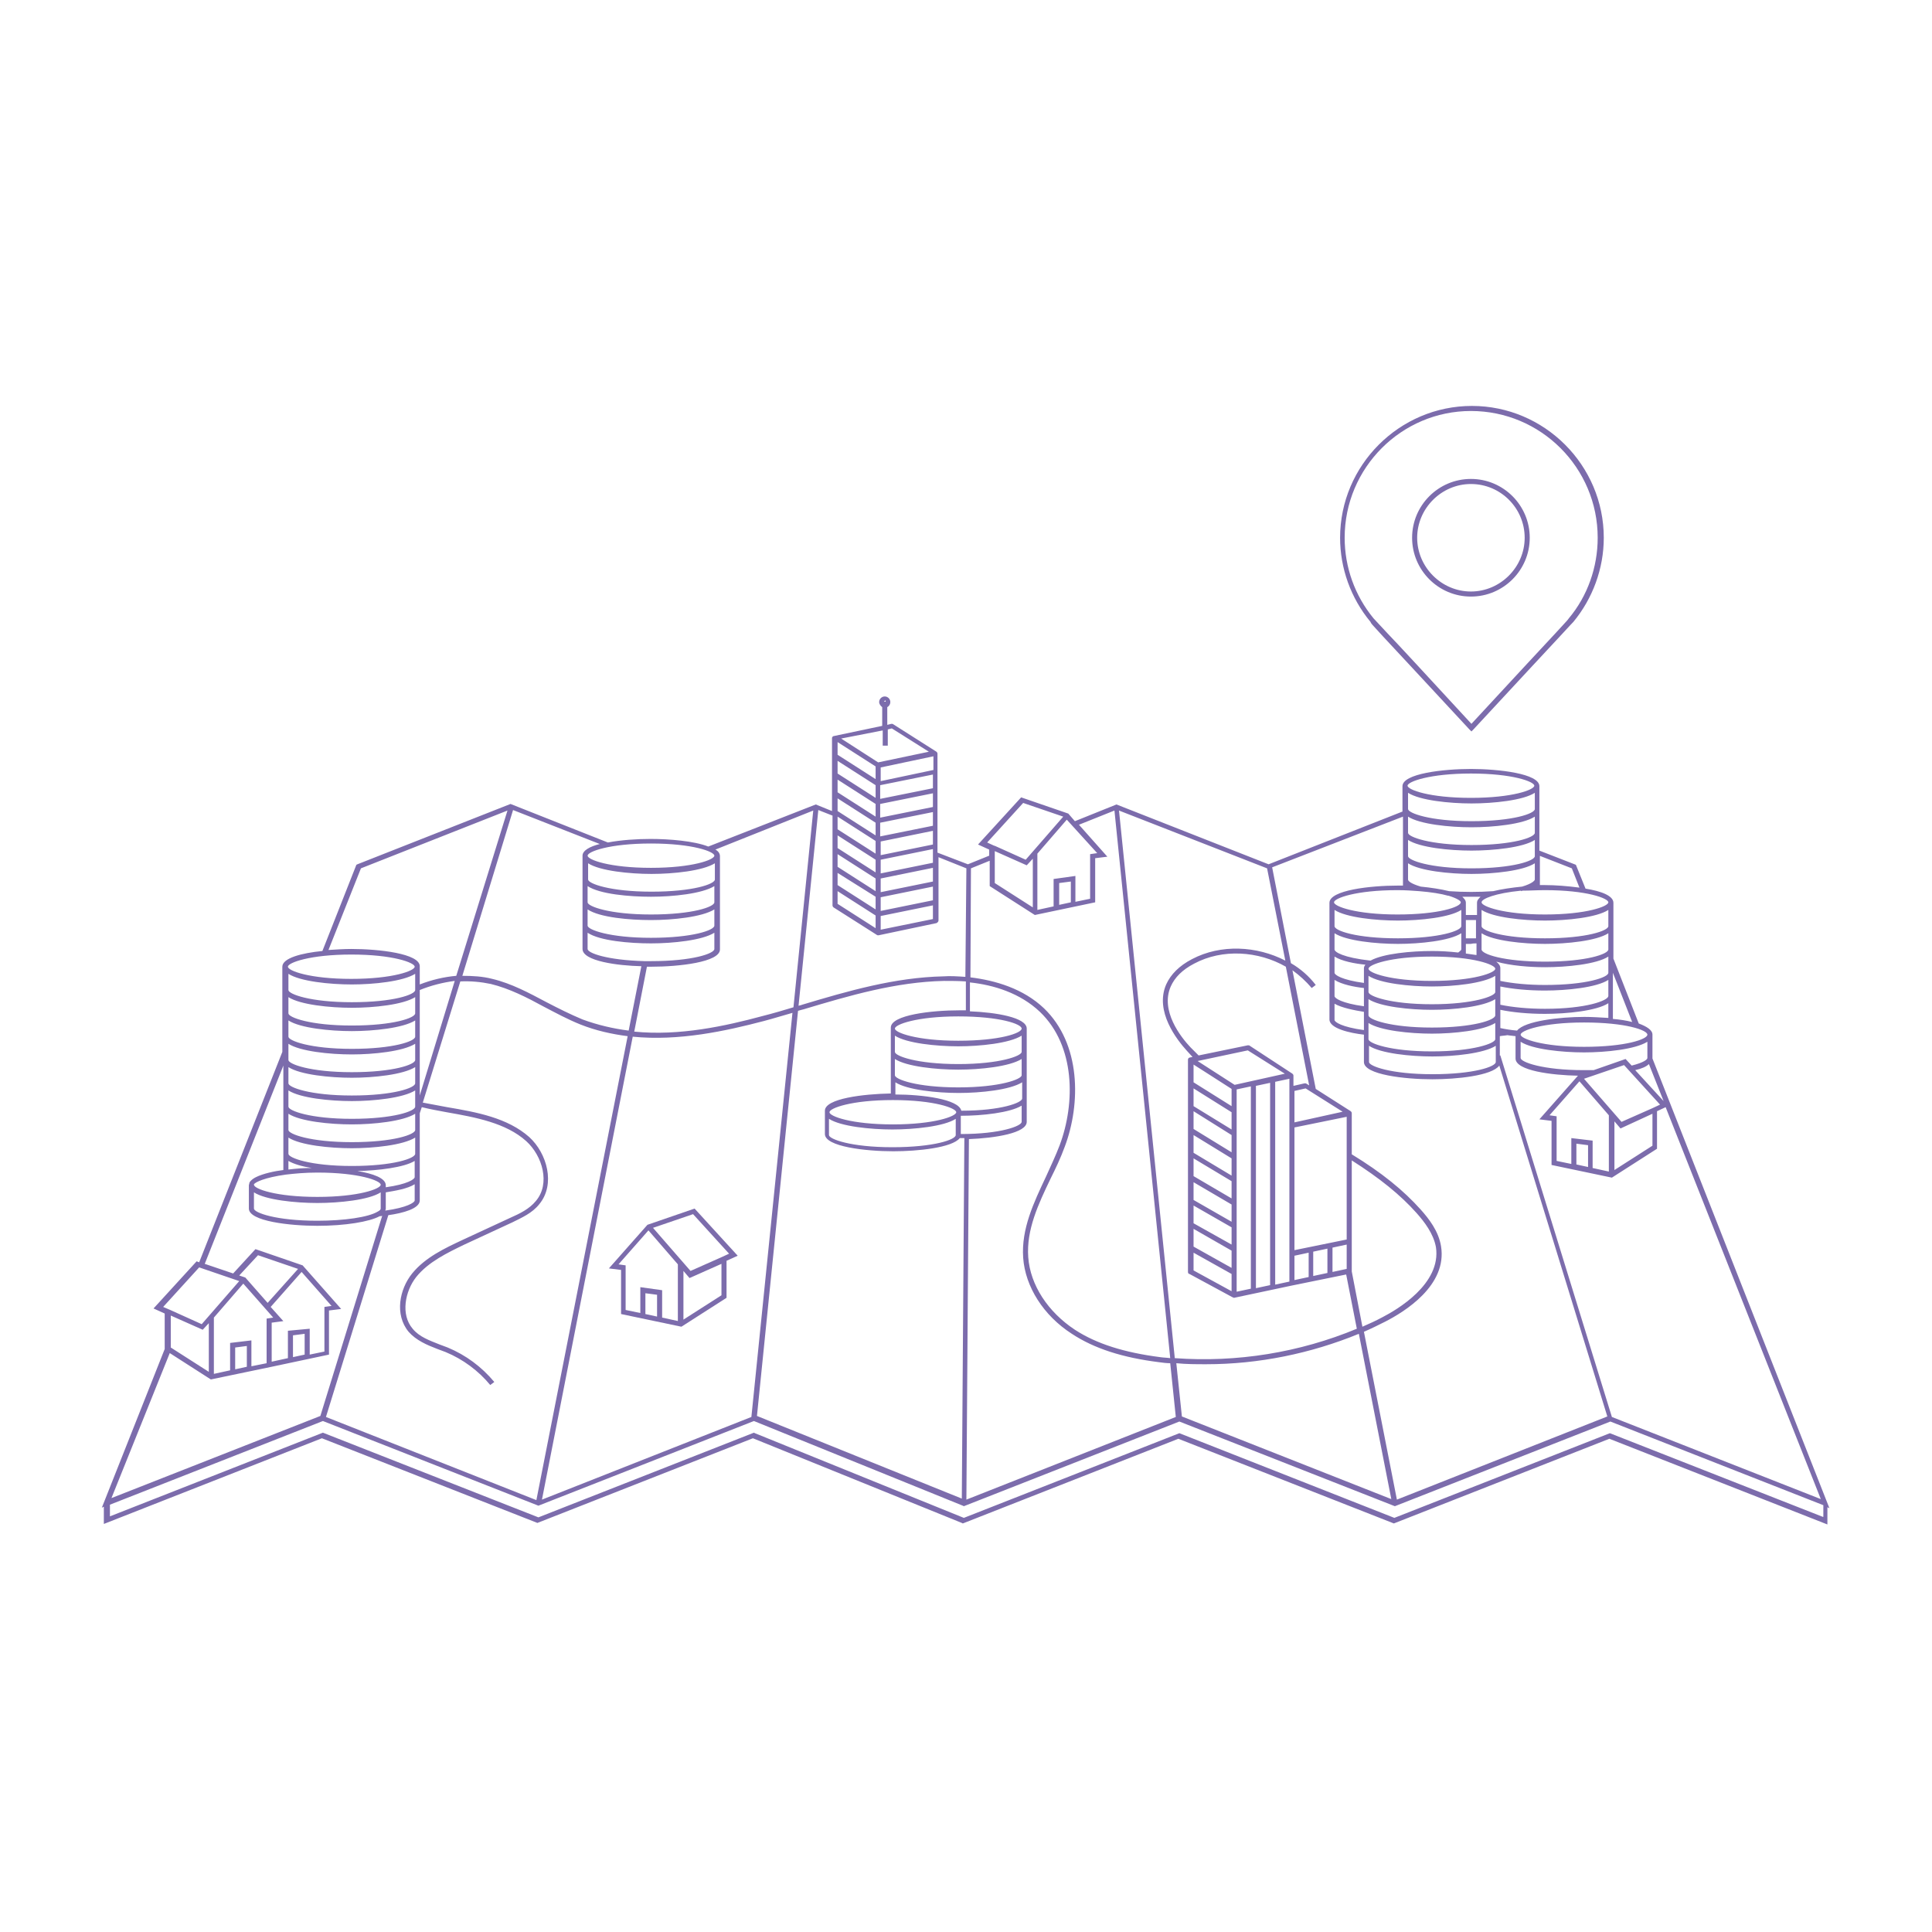 <svg xmlns="http://www.w3.org/2000/svg" xmlns:xlink="http://www.w3.org/1999/xlink" width="1200" zoomAndPan="magnify" viewBox="0 0 900 900" height="1200" preserveAspectRatio="xMidYMid meet" version="1.2"><defs><clipPath id="a381822777"><path d="M 624 189.098 L 748 189.098 L 748 341 L 624 341 Z M 624 189.098 "/></clipPath><clipPath id="a73627b381"><path d="M 47.43 324 L 852.93 324 L 852.93 711 L 47.43 711 Z M 47.43 324 "/></clipPath></defs><g id="9e801d450d"><path style=" stroke:none;fill-rule:nonzero;fill:#7c6cac;fill-opacity:1;" d="M 685.211 277.906 C 700.332 277.906 712.613 265.625 712.613 250.508 C 712.613 235.391 700.332 223.109 685.211 223.109 C 670.094 223.109 657.812 235.391 657.812 250.508 C 657.812 265.625 670.094 277.906 685.211 277.906 Z M 685.211 225.473 C 699.148 225.473 710.25 236.809 710.25 250.508 C 710.25 264.207 698.914 275.547 685.211 275.547 C 671.512 275.547 660.172 264.207 660.172 250.508 C 660.172 236.809 671.512 225.473 685.211 225.473 Z M 685.211 225.473 "/><g clip-rule="nonzero" clip-path="url(#a381822777)"><path style=" stroke:none;fill-rule:nonzero;fill:#7c6cac;fill-opacity:1;" d="M 644.348 296.566 C 650.016 302.707 661.355 314.754 684.504 339.789 L 685.449 340.734 L 686.395 339.789 C 709.543 314.754 720.883 302.707 726.551 296.566 C 732.219 290.426 732.219 290.426 732.93 289.715 C 741.906 278.852 747.102 264.914 747.102 250.508 C 747.102 216.73 719.465 189.098 685.684 189.098 C 651.906 189.098 624.27 216.73 624.27 250.508 C 624.27 264.68 629.23 278.613 638.441 289.715 C 638.68 290.426 638.68 290.426 644.348 296.566 Z M 685.211 191.457 C 717.809 191.457 744.266 217.91 744.266 250.508 C 744.266 264.207 739.543 277.672 730.801 288.062 C 730.328 288.773 730.328 288.773 724.66 294.914 C 718.992 301.055 707.891 312.863 685.449 337.191 C 663.008 312.863 651.906 300.816 646.238 294.914 C 640.566 288.773 640.566 288.773 639.859 288.062 C 631.121 277.434 626.395 264.207 626.395 250.508 C 626.395 217.91 652.852 191.457 685.211 191.457 Z M 685.211 191.457 "/></g><path style=" stroke:none;fill-rule:nonzero;fill:#7c6cac;fill-opacity:1;" d="M 301.598 570.559 L 283.645 590.871 L 289.316 591.578 L 289.316 612.129 L 317.426 618.035 L 338.449 604.57 L 338.449 587.328 L 343.645 584.965 L 323.566 563 Z M 306.086 613.309 L 300.652 612.129 L 300.652 602.445 L 306.086 603.152 Z M 316.008 615.434 L 308.449 613.781 L 308.449 601.027 L 298.293 599.609 L 298.293 611.656 L 291.441 610.238 L 291.441 589.453 L 288.133 588.98 L 302.07 573.156 L 315.773 588.98 L 315.773 615.434 Z M 336.086 603.391 L 318.371 614.727 L 318.371 592.051 L 321.203 595.359 L 336.086 588.746 Z M 336.559 585.438 L 321.676 592.051 L 304.195 571.973 L 322.859 565.598 L 339.629 584.02 Z M 336.559 585.438 "/><g clip-rule="nonzero" clip-path="url(#a73627b381)"><path style=" stroke:none;fill-rule:nonzero;fill:#7c6cac;fill-opacity:1;" d="M 769.777 493.082 C 769.777 492.848 769.777 492.848 769.777 493.082 L 769.777 481.984 C 769.777 479.855 767.18 478.203 763.398 476.785 L 751.59 446.555 L 751.59 420.57 C 751.59 417.266 745.922 415.137 738.598 413.957 L 734.109 402.855 L 717.102 396.242 L 717.102 366.246 C 717.102 360.34 697.969 358.215 685.211 358.215 C 672.457 358.215 653.324 360.34 653.324 366.246 L 653.324 378.055 L 590.961 402.621 L 520.098 374.75 L 500.727 382.543 L 497.656 379 L 475.691 371.441 L 455.609 393.406 L 460.809 395.77 L 460.809 398.605 L 450.887 402.621 L 436.715 397.188 L 436.715 351.129 C 436.715 350.656 436.477 350.418 436.242 350.184 L 416.164 337.43 C 415.926 337.191 415.691 337.191 415.219 337.191 L 413.328 337.664 L 413.328 329.398 C 414.273 328.926 414.746 327.98 414.746 327.035 C 414.746 325.617 413.566 324.438 412.148 324.438 C 410.73 324.438 409.551 325.617 409.551 327.035 C 409.551 327.98 410.258 328.926 410.965 329.398 L 410.965 338.137 L 388.527 342.863 C 388.055 342.863 387.582 343.332 387.582 343.805 L 387.582 377.82 L 380.023 374.75 L 329.945 394.352 C 323.332 391.754 311.758 390.809 303.016 390.809 C 296.875 390.809 289.316 391.281 283.176 392.465 L 237.82 374.512 L 166.484 402.621 L 166.012 402.855 L 150.184 443.012 C 140.5 443.953 131.523 446.316 131.523 450.332 L 131.523 490.012 L 92.785 588.035 L 91.602 587.562 L 71.523 609.531 L 76.723 611.891 L 76.723 628.426 L 47.43 702.355 L 48.375 701.883 L 48.375 709.914 L 149.949 669.996 L 250.34 709.441 L 350.73 669.996 L 448.051 709.441 L 448.523 709.68 L 548.918 670.234 L 649.309 709.68 L 749.699 670.234 L 851.273 710.152 L 851.273 702.121 L 852.219 702.594 Z M 848.203 698.34 L 750.879 660.078 L 698.914 491.668 L 698.676 491.668 L 698.676 482.691 C 699.859 482.453 701.039 482.453 702.219 482.219 C 703.402 482.453 704.582 482.453 706 482.691 L 706 493.082 C 706 498.754 722.77 500.879 735.289 501.113 L 735.055 501.113 L 717.102 521.43 L 722.77 522.137 L 722.77 542.688 L 750.879 548.59 L 771.902 535.129 L 771.902 517.648 L 775.918 515.758 Z M 621.672 464.031 L 621.672 456.473 C 624.977 458.598 630.883 459.781 635.371 460.254 L 635.371 468.754 C 624.977 467.34 621.672 464.977 621.672 464.031 Z M 635.371 471.355 L 635.371 479.855 C 624.977 478.441 621.672 476.078 621.672 475.133 L 621.672 467.574 C 624.977 469.465 630.883 470.645 635.371 471.355 Z M 621.672 453.168 L 621.672 445.609 C 624.977 447.734 631.121 448.914 636.078 449.387 C 635.605 449.859 635.371 450.566 635.371 451.039 L 635.371 457.891 C 624.977 456.473 621.672 454.109 621.672 453.168 Z M 621.672 442.301 L 621.672 434.742 C 627.105 438.285 641.039 439.703 651.199 439.703 C 661.355 439.703 675.293 438.285 680.723 434.742 L 680.723 442.301 C 680.723 442.539 680.254 443.012 679.309 443.719 C 675.055 443.246 671.039 443.012 667.262 443.012 C 657.574 443.012 644.348 444.191 638.441 447.496 C 625.688 446.082 621.672 443.48 621.672 442.301 Z M 621.672 431.438 L 621.672 423.879 C 627.105 427.422 641.039 428.836 651.199 428.836 C 661.355 428.836 675.293 427.422 680.723 423.879 L 680.723 431.438 C 680.723 433.562 670.566 437.105 651.199 437.105 C 631.828 437.105 621.672 433.562 621.672 431.438 Z M 637.734 487.18 C 643.168 490.723 657.102 492.141 667.262 492.141 C 677.418 492.141 691.117 490.723 696.789 487.18 L 696.789 494.738 C 696.789 496.863 686.629 500.406 667.262 500.406 C 647.891 500.406 637.734 496.625 637.734 494.738 Z M 667.023 489.777 C 647.656 489.777 637.496 485.996 637.496 484.109 L 637.496 476.551 C 642.93 480.094 656.867 481.512 667.023 481.512 C 677.18 481.512 690.883 480.094 696.551 476.551 L 696.551 484.109 C 696.551 485.996 686.395 489.777 667.023 489.777 Z M 667.023 478.676 C 647.656 478.676 637.496 474.898 637.496 473.008 L 637.496 465.449 C 642.93 468.992 656.867 470.41 667.023 470.41 C 677.18 470.41 690.883 468.992 696.551 465.449 L 696.551 473.008 C 696.551 475.133 686.395 478.676 667.023 478.676 Z M 667.023 467.812 C 647.656 467.812 637.496 464.031 637.496 462.141 L 637.496 454.582 C 642.93 458.125 656.867 459.543 667.023 459.543 C 677.18 459.543 690.883 458.125 696.551 454.582 L 696.551 462.141 C 696.551 464.031 686.395 467.812 667.023 467.812 Z M 667.023 456.945 C 647.656 456.945 637.496 453.168 637.496 451.277 C 637.496 449.387 647.656 445.609 667.023 445.609 C 686.395 445.609 696.551 449.387 696.551 451.277 C 696.551 453.168 686.395 456.945 667.023 456.945 Z M 682.852 437.105 L 682.852 428.602 C 683.559 428.602 684.504 428.602 685.211 428.602 C 686.156 428.602 686.867 428.602 687.574 428.602 L 687.574 437.105 C 686.156 437.105 684.504 437.105 682.852 437.105 Z M 687.812 439.465 L 687.812 444.898 C 686.156 444.664 684.504 444.426 682.852 444.191 L 682.852 439.703 C 683.559 439.703 684.504 439.703 685.211 439.703 C 686.156 439.465 686.867 439.465 687.812 439.465 Z M 682.852 426.238 L 682.852 420.57 C 682.852 419.391 682.141 418.68 681.195 417.738 C 682.613 417.738 684.031 417.738 685.449 417.738 C 686.867 417.738 688.285 417.738 689.699 417.738 C 688.758 418.68 688.047 419.391 688.047 420.57 L 688.047 426.238 C 686.156 426.238 684.504 426.238 682.852 426.238 Z M 690.172 442.301 L 690.172 434.742 C 695.605 438.285 709.543 439.703 719.699 439.703 C 729.855 439.703 743.793 438.285 749.227 434.742 L 749.227 442.301 C 749.227 444.426 739.07 447.969 719.699 447.969 C 700.332 447.969 690.172 444.426 690.172 442.301 Z M 690.172 431.438 L 690.172 423.879 C 695.605 427.422 709.543 428.836 719.699 428.836 C 729.855 428.836 743.793 427.422 749.227 423.879 L 749.227 431.438 C 749.227 433.562 739.07 437.105 719.699 437.105 C 700.332 437.105 690.172 433.562 690.172 431.438 Z M 719.699 450.566 C 729.855 450.566 743.793 449.152 749.227 445.609 L 749.227 453.168 C 749.227 455.293 739.07 458.836 719.699 458.836 C 711.906 458.836 704.582 458.125 698.914 456.945 L 698.914 451.039 C 698.914 449.859 698.203 448.914 697.023 447.969 C 703.637 449.859 712.613 450.566 719.699 450.566 Z M 755.367 522.609 L 737.891 502.531 L 756.551 496.156 L 773.32 514.578 L 769.777 516.23 Z M 769.777 518.828 L 769.777 533.711 L 752.062 545.047 L 752.062 522.371 L 754.895 525.68 Z M 731.984 530.168 L 731.984 542.215 L 725.133 540.797 L 725.133 520.012 L 721.824 519.539 L 735.762 503.715 L 749.465 519.539 L 749.465 545.758 L 741.906 544.102 L 741.906 531.348 Z M 739.777 533.473 L 739.777 543.629 L 734.344 542.449 L 734.344 532.766 Z M 757.258 493.32 L 742.375 498.516 C 740.961 498.516 739.305 498.516 737.891 498.516 C 718.52 498.516 708.363 494.738 708.363 492.848 L 708.363 485.289 C 713.793 488.832 727.73 490.25 737.891 490.25 C 748.047 490.25 761.746 488.832 767.414 485.289 L 767.414 492.848 C 767.414 493.555 765.762 494.973 760.094 496.391 Z M 706.707 480.094 C 703.875 479.855 701.039 479.383 698.914 478.91 L 698.914 470.41 C 704.582 471.59 711.906 472.297 719.699 472.297 C 729.855 472.297 743.793 470.883 749.227 467.34 L 749.227 474.188 C 745.449 473.953 741.434 473.715 738.125 473.715 C 726.551 473.715 710.25 475.605 706.707 480.094 Z M 719.699 469.938 C 711.906 469.938 704.582 469.227 698.914 468.047 L 698.914 459.543 C 704.582 460.727 711.906 461.434 719.699 461.434 C 729.855 461.434 743.793 460.016 749.227 456.473 L 749.227 464.031 C 748.992 466.156 738.832 469.938 719.699 469.938 Z M 774.973 512.926 L 761.746 498.516 C 764.816 497.809 766.941 496.863 768.125 495.684 Z M 751.352 453.168 L 760.328 476.078 C 757.496 475.367 754.422 474.898 751.352 474.66 Z M 767.414 481.984 C 767.414 484.109 757.258 487.652 737.891 487.652 C 718.52 487.652 708.363 483.871 708.363 481.984 C 708.363 480.094 718.52 476.312 737.891 476.312 C 757.258 476.312 767.414 479.855 767.414 481.984 Z M 717.102 398.605 L 732.219 404.508 L 735.762 413.484 C 730.328 412.777 724.66 412.305 719.699 412.305 C 718.992 412.305 718.047 412.305 717.34 412.305 L 717.34 398.605 Z M 719.699 414.664 C 739.07 414.664 749.227 418.445 749.227 420.336 C 749.227 422.223 739.07 426.004 719.699 426.004 C 700.332 426.004 690.172 422.223 690.172 420.336 C 690.172 418.68 696.551 416.082 708.598 414.902 L 708.598 415.137 C 708.836 415.137 709.07 414.902 709.309 414.902 C 712.613 414.902 715.922 414.664 719.699 414.664 Z M 685.211 360.34 C 704.582 360.34 714.738 364.121 714.738 366.008 C 714.738 367.898 704.582 371.676 685.211 371.676 C 665.844 371.676 655.688 367.898 655.688 366.008 C 655.688 364.121 666.078 360.34 685.211 360.34 Z M 655.922 369.316 C 661.355 372.859 675.293 374.277 685.449 374.277 C 695.605 374.277 709.543 372.859 714.977 369.316 L 714.977 376.875 C 714.977 379 704.82 382.543 685.449 382.543 C 666.078 382.543 655.922 378.762 655.922 376.875 Z M 655.922 380.418 C 661.355 383.961 675.293 385.379 685.449 385.379 C 695.605 385.379 709.543 383.961 714.977 380.418 L 714.977 387.977 C 714.977 390.102 704.82 393.645 685.449 393.645 C 666.078 393.645 655.922 389.863 655.922 387.977 Z M 655.922 391.281 C 661.355 394.824 675.293 396.242 685.449 396.242 C 695.605 396.242 709.543 394.824 714.977 391.281 L 714.977 398.84 C 714.977 400.965 704.82 404.508 685.449 404.508 C 666.078 404.508 655.922 400.73 655.922 398.84 Z M 655.922 402.148 C 661.355 405.691 675.293 407.109 685.449 407.109 C 695.605 407.109 709.543 405.691 714.977 402.148 L 714.977 409.707 C 714.977 410.18 713.793 411.594 709.07 413.012 C 704.348 413.484 699.387 414.195 695.605 415.137 C 688.992 415.609 681.668 415.609 675.055 415.137 C 671.277 414.195 666.551 413.484 661.828 413.012 C 657.102 411.594 655.922 410.414 655.922 409.707 Z M 661.117 415.137 C 666.789 415.609 671.277 416.32 674.582 417.266 L 674.82 417.266 C 678.598 418.445 680.488 419.625 680.488 420.336 C 680.488 422.461 670.332 426.004 650.961 426.004 C 631.59 426.004 621.434 422.223 621.434 420.336 C 621.434 418.445 631.59 414.664 650.961 414.664 C 654.742 414.664 658.047 414.902 661.117 415.137 Z M 653.559 380.418 L 653.559 412.539 C 652.613 412.539 651.906 412.539 651.199 412.539 C 638.441 412.539 619.309 414.664 619.309 420.57 L 619.309 474.898 C 619.309 479.148 628.992 481.273 635.371 481.984 L 635.371 494.738 C 635.371 500.641 654.504 502.77 667.262 502.77 C 678.598 502.77 694.898 501.113 698.441 496.391 L 748.754 659.84 L 650.727 698.578 L 635.371 620.395 C 638.68 618.977 641.984 617.324 645.293 615.672 C 654.031 611.184 674.348 598.902 671.277 580.477 C 670.094 573.391 665.605 567.723 661.828 563.473 C 653.797 554.496 643.641 546.23 629.703 537.727 L 629.703 518.594 C 629.703 518.121 629.465 517.887 629.23 517.648 L 612.93 507.258 L 602.066 451.984 C 605.371 454.348 608.441 457.184 611.043 460.254 L 612.93 458.836 C 609.859 454.82 605.844 451.277 601.355 448.68 L 592.617 404.035 Z M 648.125 698.34 L 550.57 659.84 L 547.973 635.039 C 552.695 635.512 557.184 635.512 561.906 635.512 C 586.238 635.512 610.57 630.551 633.008 621.34 Z M 629.703 592.289 L 629.703 540.559 C 642.695 548.828 652.379 556.621 659.938 565.125 C 663.48 569.141 667.734 574.574 668.914 580.949 C 671.512 598.191 650.488 610.238 644.109 613.547 C 641.039 615.199 637.969 616.617 634.664 618.035 Z M 575.137 505.367 L 557.891 494.266 L 581.277 489.305 L 598.523 500.172 Z M 561.199 499.227 L 573.719 507.258 L 573.719 515.285 L 556.004 504.184 L 556.004 495.918 Z M 573.719 518.121 L 573.719 526.152 L 556.004 515.285 L 556.004 507.02 Z M 573.719 528.75 L 573.719 536.781 L 556.004 525.914 L 556.004 517.648 Z M 573.719 539.613 L 573.719 547.645 L 556.004 537.016 L 556.004 528.75 Z M 573.719 550.242 L 573.719 558.273 L 556.004 547.883 L 556.004 539.613 Z M 573.719 561.109 L 573.719 569.141 L 556.004 558.984 L 556.004 550.715 Z M 573.719 571.738 L 573.719 579.77 L 556.004 569.848 L 556.004 561.582 Z M 573.719 582.602 L 573.719 590.633 L 556.004 580.715 L 556.004 572.445 Z M 573.719 593.469 L 573.719 601.5 L 556.004 591.816 L 556.004 583.547 Z M 576.082 507.492 L 582.695 506.074 L 582.695 600.32 L 576.082 601.734 Z M 585.059 505.84 L 591.672 504.422 L 591.672 598.664 L 585.059 600.082 Z M 594.035 503.949 L 600.648 502.531 L 600.648 597.012 L 594.035 598.43 Z M 582.223 487.18 C 581.988 486.941 581.75 486.941 581.277 486.941 L 558.363 491.668 C 557.184 490.484 555.766 489.07 554.586 487.887 C 550.098 483.164 540.414 470.883 545.375 459.543 C 547.262 455.293 550.805 451.75 556.238 448.914 C 569.469 441.828 586.238 443.012 598.992 450.332 L 609.859 505.602 L 608.68 504.895 C 608.441 504.656 608.207 504.656 607.734 504.656 L 602.539 505.84 L 602.539 501.113 C 602.539 500.641 602.301 500.406 602.066 500.172 Z M 627.34 577.406 L 603.008 582.367 L 603.008 525.207 L 627.34 520.246 Z M 603.008 522.844 L 603.008 508.199 L 608.207 507.02 L 625.449 517.887 Z M 603.008 584.965 L 609.625 583.547 L 609.625 594.887 L 603.008 596.305 Z M 611.75 583.074 L 618.363 581.66 L 618.363 592.996 L 611.75 594.414 Z M 620.727 581.188 L 627.34 579.77 L 627.34 591.105 L 620.727 592.523 Z M 590.254 404.508 L 598.758 447.496 C 585.531 440.648 568.758 439.703 555.293 446.789 C 549.391 449.859 545.375 453.875 543.246 458.598 C 537.812 471.117 548.207 484.344 552.934 489.539 C 553.875 490.484 554.586 491.43 555.531 492.375 L 554.348 492.613 C 553.875 492.613 553.406 493.082 553.406 493.555 L 553.406 592.523 C 553.406 592.996 553.641 593.469 554.113 593.469 L 574.191 604.332 C 574.426 604.332 574.664 604.57 574.664 604.57 L 574.898 604.57 L 601.594 598.902 L 627.105 593.703 L 632.062 618.977 C 605.371 630.078 576.082 634.805 547.262 632.676 L 521.277 377.582 Z M 511.121 397.422 L 507.816 397.895 L 507.816 418.68 L 500.965 420.098 L 500.965 408.051 L 490.809 409.469 L 490.809 422.223 L 483.25 423.879 L 483.25 397.66 L 496.949 381.836 Z M 498.84 410.652 L 498.84 420.336 L 493.406 421.516 L 493.406 411.359 Z M 459.863 392.465 L 476.633 374.039 L 495.297 380.418 L 477.816 400.492 L 463.641 394.117 L 462.934 393.879 Z M 481.121 400.023 L 481.121 422.695 L 463.406 411.359 L 463.406 396.48 L 478.289 403.094 Z M 452.305 404.508 L 461.043 400.965 L 461.043 412.777 L 482.066 426.238 L 510.176 420.336 L 510.176 399.785 L 515.848 399.078 L 502.617 384.195 L 519.152 377.582 L 545.137 632.676 C 543.484 632.441 541.828 632.441 540.414 632.207 C 523.879 630.078 510.887 626.062 500.727 619.449 C 488.207 611.184 479.941 598.664 478.996 585.676 C 478.051 572.918 483.723 560.875 489.391 549.062 C 491.754 544.34 494.113 539.379 496.004 534.184 C 503.562 514.105 503.562 486.234 486.32 469.699 C 476.633 460.488 463.641 456.711 452.066 455.293 Z M 451.832 457.652 C 462.934 458.836 475.219 462.613 484.43 471.355 C 500.965 487.18 500.965 513.871 493.641 533.473 C 491.754 538.434 489.391 543.395 487.266 548.117 C 481.594 560.164 475.691 572.445 476.633 585.91 C 477.578 599.375 486.082 612.836 499.312 621.34 C 509.703 628.191 522.934 632.441 539.941 634.566 C 541.594 634.805 543.484 635.039 545.137 635.039 L 547.734 660.078 L 450.18 698.578 L 451.359 530.641 C 463.641 530.168 478.289 527.805 478.289 522.609 L 478.289 479.148 C 478.289 473.953 463.879 471.59 451.832 471.117 Z M 179.711 553.078 L 179.711 552.133 C 179.711 548.828 173.805 546.699 166.484 545.52 C 176.168 545.285 188.215 543.867 193.176 540.797 L 193.176 548.355 C 193.176 549.301 189.867 551.66 179.711 553.078 Z M 193.176 551.66 L 193.176 559.219 C 193.176 560.164 189.633 562.527 179.477 563.945 C 179.477 563.707 179.711 563.473 179.711 563 L 179.711 555.441 C 183.965 554.73 189.867 553.789 193.176 551.66 Z M 180.895 566.07 C 187.742 565.125 195.539 563 195.539 559.219 L 195.539 518.594 L 196.484 515.758 C 200.262 516.703 204.277 517.414 208.059 518.121 C 221.523 520.484 235.695 523.082 245.145 531.586 C 252.703 538.434 256.48 551.426 249.633 559.457 C 246.559 563.234 242.074 565.359 237.82 567.25 L 215.379 577.645 C 207.348 581.422 198.137 585.676 191.996 593.23 C 186.09 600.555 183.727 612.363 190.34 620.395 C 193.883 624.41 198.844 626.535 203.805 628.426 C 204.988 628.898 206.402 629.371 207.586 629.844 C 215.617 633.148 222.938 638.582 228.371 645.195 L 230.262 643.777 C 224.355 636.691 217.035 631.262 208.531 627.719 C 207.348 627.246 205.93 626.773 204.75 626.301 C 200.027 624.41 195.301 622.758 192.23 618.977 C 186.562 612.363 188.688 601.5 193.883 594.887 C 199.555 587.801 208.531 583.547 216.324 579.77 L 238.766 569.375 C 243.016 567.25 247.977 565.125 251.285 560.875 C 258.844 551.66 254.828 537.254 246.559 529.695 C 236.402 520.719 222.23 518.121 208.293 515.758 C 204.516 515.051 200.734 514.344 196.957 513.633 L 214.434 457.184 C 219.16 456.945 224.121 457.418 228.609 458.363 C 237.348 460.488 245.617 464.738 253.41 468.992 C 258.844 471.824 264.512 474.898 270.418 477.258 C 277.504 480.094 285.062 481.746 292.387 482.691 L 249.867 698.812 L 151.84 660.078 Z M 195.539 510.328 L 195.539 461.195 C 200.734 459.07 206.402 457.652 211.836 456.945 Z M 294.75 482.926 C 316.242 485.055 337.977 480.328 355.93 475.605 C 360.418 474.426 364.906 473.008 369.156 471.824 L 350.023 660.078 L 252.465 698.578 Z M 371.754 470.883 C 372.465 470.645 373.41 470.41 374.352 470.172 C 395.613 463.797 417.344 457.418 439.785 456.945 C 442.855 456.945 446.398 456.945 449.941 457.184 L 449.941 470.645 C 448.996 470.645 447.816 470.645 446.871 470.645 C 434.117 470.645 414.98 472.77 414.98 478.676 L 414.98 509.383 C 402.227 509.617 384.273 511.742 384.273 517.414 L 384.273 528.277 C 384.273 534.184 403.406 536.309 416.164 536.309 C 427.5 536.309 443.562 534.656 447.109 530.168 C 447.816 530.168 448.523 530.168 449.234 530.168 L 448.051 698.105 L 352.621 659.605 Z M 415.926 523.789 C 396.559 523.789 386.398 520.012 386.398 518.121 C 386.398 516.23 396.559 512.453 415.926 512.453 C 435.297 512.453 445.453 516.23 445.453 518.121 C 445.453 520.012 435.297 523.789 415.926 523.789 Z M 445.219 521.191 L 445.219 528.75 C 445.219 530.875 435.059 534.418 415.691 534.418 C 396.32 534.418 386.164 530.641 386.164 528.75 L 386.164 521.191 C 391.598 524.734 405.535 526.152 415.691 526.152 C 425.848 526.152 439.785 524.734 445.219 521.191 Z M 417.109 509.855 L 417.109 504.184 C 422.543 507.727 436.477 509.145 446.637 509.145 C 456.793 509.145 470.492 507.727 476.16 504.184 L 476.16 511.742 C 476.16 513.633 466.477 517.414 447.816 517.414 C 446.637 511.98 429.391 509.855 417.109 509.855 Z M 446.398 506.547 C 427.027 506.547 416.871 502.77 416.871 500.879 L 416.871 493.32 C 422.305 496.863 436.242 498.281 446.398 498.281 C 456.555 498.281 470.258 496.863 475.926 493.32 L 475.926 500.879 C 475.926 502.77 465.77 506.547 446.398 506.547 Z M 446.398 495.684 C 427.027 495.684 416.871 491.902 416.871 490.012 L 416.871 482.453 C 422.305 485.996 436.242 487.414 446.398 487.414 C 456.555 487.414 470.258 485.996 475.926 482.453 L 475.926 490.012 C 475.926 491.902 465.77 495.684 446.398 495.684 Z M 447.578 528.277 L 447.578 519.773 C 457.5 519.773 470.492 518.355 475.926 515.051 L 475.926 522.609 C 475.926 524.5 466.242 528.277 447.578 528.277 Z M 475.926 479.148 C 475.926 481.273 465.77 484.816 446.398 484.816 C 427.027 484.816 416.871 481.039 416.871 479.148 C 416.871 477.258 427.027 473.48 446.398 473.48 C 465.77 473.48 475.926 477.023 475.926 479.148 Z M 407.895 357.035 L 407.895 362.938 L 390.18 351.602 L 390.18 345.695 Z M 407.895 365.773 L 407.895 371.676 L 390.18 360.34 L 390.18 354.434 Z M 407.895 374.512 L 407.895 380.418 L 390.18 369.078 L 390.18 363.176 Z M 407.895 383.25 L 407.895 389.156 L 390.18 377.82 L 390.18 371.914 Z M 407.895 391.754 L 407.895 397.66 L 390.18 386.32 L 390.18 380.418 Z M 407.895 400.492 L 407.895 406.398 L 390.18 395.062 L 390.18 389.156 Z M 407.895 409.234 L 407.895 415.137 L 390.18 403.801 L 390.18 397.895 Z M 407.895 417.738 L 407.895 423.641 L 390.18 412.305 L 390.18 406.637 Z M 407.895 426.477 L 407.895 432.379 L 390.18 421.043 L 390.18 415.137 Z M 434.59 428.129 L 410.258 433.09 L 410.258 426.711 L 434.59 421.75 Z M 434.59 419.391 L 410.258 424.352 L 410.258 417.973 L 434.59 413.012 Z M 434.59 410.652 L 410.258 415.609 L 410.258 409.234 L 434.59 404.273 Z M 434.59 401.91 L 410.258 406.871 L 410.258 400.492 L 434.59 395.535 Z M 434.59 393.406 L 410.258 398.367 L 410.258 391.992 L 434.59 387.031 Z M 434.59 384.668 L 410.023 389.629 L 410.023 383.25 L 434.59 378.293 Z M 434.59 375.93 L 410.023 380.891 L 410.023 374.512 L 434.59 369.551 Z M 434.59 367.191 L 410.023 372.148 L 410.023 365.773 L 434.59 360.812 Z M 434.824 358.688 L 410.258 363.883 L 410.258 357.504 L 434.824 352.309 Z M 412.383 326.328 C 412.621 326.328 412.621 326.562 412.621 326.562 C 412.621 327.035 411.91 327.035 411.91 326.562 C 412.148 326.562 412.148 326.328 412.383 326.328 Z M 411.203 340.262 L 411.203 347.348 L 413.566 347.348 L 413.566 339.789 L 415.453 339.32 L 432.699 350.184 L 409.078 355.145 L 391.832 344.043 Z M 381.203 377.348 L 387.816 379.945 L 387.816 421.75 C 387.816 422.223 388.055 422.461 388.289 422.695 L 408.367 435.453 C 408.605 435.688 408.84 435.688 409.078 435.688 L 409.312 435.688 L 436.242 430.02 C 436.715 429.781 437.188 429.309 437.188 428.836 L 437.188 399.312 L 450.18 404.508 L 449.707 455.055 C 446.164 454.82 442.621 454.582 439.547 454.82 C 416.871 455.293 394.902 461.668 373.645 468.047 C 373.172 468.281 372.699 468.281 371.992 468.52 Z M 378.84 377.582 L 369.629 469.227 C 364.906 470.645 360.18 472.062 355.457 473.242 C 337.977 477.969 316.48 482.691 295.457 480.566 L 301.363 450.332 C 302.07 450.332 302.781 450.332 303.488 450.332 C 316.242 450.332 335.379 448.207 335.379 442.301 L 335.379 398.84 C 335.379 397.66 334.668 396.48 333.25 395.77 Z M 303.254 417.738 C 313.41 417.738 327.109 416.32 332.777 412.777 L 332.777 420.336 C 332.777 422.461 322.621 426.004 303.254 426.004 C 283.883 426.004 273.727 422.223 273.727 420.336 L 273.727 412.777 C 279.395 416.555 293.332 417.738 303.254 417.738 Z M 273.961 409.707 L 273.961 402.148 C 279.395 405.691 293.332 407.109 303.488 407.109 C 313.645 407.109 327.348 405.691 333.016 402.148 L 333.016 409.707 C 333.016 411.832 322.859 415.375 303.488 415.375 C 284.117 415.375 273.961 411.594 273.961 409.707 Z M 303.254 428.602 C 313.41 428.602 327.109 427.184 332.777 423.641 L 332.777 431.199 C 332.777 433.324 322.621 436.867 303.254 436.867 C 283.883 436.867 273.727 433.09 273.727 431.199 L 273.727 423.641 C 279.395 427.422 293.332 428.602 303.254 428.602 Z M 303.254 439.465 C 313.41 439.465 327.109 438.051 332.777 434.508 L 332.777 442.066 C 332.777 444.191 322.621 447.734 303.254 447.734 C 302.309 447.734 301.125 447.734 300.18 447.734 C 282.703 447.262 273.727 443.953 273.727 442.066 L 273.727 434.508 C 279.395 438.285 293.332 439.465 303.254 439.465 Z M 303.254 392.938 C 322.621 392.938 332.777 396.715 332.777 398.605 C 332.777 400.492 322.621 404.273 303.254 404.273 C 283.883 404.273 273.727 400.492 273.727 398.605 C 273.727 396.715 283.883 392.938 303.254 392.938 Z M 239 377.348 L 279.395 393.172 C 274.672 394.352 271.363 396.242 271.363 398.605 L 271.363 442.066 C 271.363 447.734 287.898 449.859 298.766 450.098 L 292.859 480.094 C 285.535 479.148 278.449 477.496 271.363 474.898 C 265.695 472.535 260.023 469.699 254.594 466.867 C 246.559 462.613 238.293 458.125 229.316 456 C 224.828 454.82 220.105 454.582 215.379 454.582 Z M 168.137 404.508 L 236.402 377.582 L 212.547 454.582 C 206.875 455.055 200.973 456.473 195.539 458.598 L 195.539 450.098 C 195.539 444.191 176.406 442.066 163.648 442.066 C 160.344 442.066 156.797 442.301 153.02 442.539 Z M 163.648 444.664 C 183.02 444.664 193.176 448.441 193.176 450.332 C 193.176 452.223 183.02 456 163.648 456 C 144.277 456 134.121 452.223 134.121 450.332 C 134.121 448.441 144.516 444.664 163.648 444.664 Z M 134.359 453.641 C 139.793 457.184 153.727 458.598 163.887 458.598 C 174.043 458.598 187.742 457.184 193.41 453.641 L 193.41 461.195 C 193.41 463.324 183.254 466.867 163.887 466.867 C 144.516 466.867 134.359 463.086 134.359 461.195 Z M 134.359 464.504 C 139.793 468.047 153.727 469.465 163.887 469.465 C 174.043 469.465 187.742 468.047 193.41 464.504 L 193.41 472.062 C 193.41 474.188 183.254 477.73 163.887 477.73 C 144.516 477.73 134.359 473.953 134.359 472.062 Z M 134.359 475.367 C 139.793 478.91 153.727 480.328 163.887 480.328 C 174.043 480.328 187.742 478.91 193.41 475.367 L 193.41 482.926 C 193.41 485.055 183.254 488.598 163.887 488.598 C 144.516 488.598 134.359 484.816 134.359 482.926 Z M 134.359 486.234 C 139.793 489.777 153.727 491.195 163.887 491.195 C 174.043 491.195 187.742 489.777 193.41 486.234 L 193.41 493.793 C 193.41 495.918 183.254 499.461 163.887 499.461 C 144.516 499.461 134.359 495.684 134.359 493.793 Z M 134.359 497.098 C 139.793 500.641 153.727 502.059 163.887 502.059 C 174.043 502.059 187.742 500.641 193.41 497.098 L 193.41 504.656 C 193.41 506.785 183.254 510.328 163.887 510.328 C 144.516 510.328 134.359 506.547 134.359 504.656 Z M 134.359 507.965 C 139.793 511.508 153.727 512.926 163.887 512.926 C 174.043 512.926 187.742 511.508 193.41 507.965 L 193.41 515.523 C 193.41 517.648 183.254 521.191 163.887 521.191 C 144.516 521.191 134.359 517.414 134.359 515.523 Z M 134.359 518.828 C 139.793 522.371 153.727 523.789 163.887 523.789 C 174.043 523.789 187.742 522.371 193.41 518.828 L 193.41 526.387 C 193.41 528.516 183.254 532.059 163.887 532.059 C 144.516 532.059 134.359 528.277 134.359 526.387 Z M 134.359 529.93 C 139.793 533.473 153.727 534.891 163.887 534.891 C 174.043 534.891 187.742 533.473 193.41 529.93 L 193.41 537.488 C 193.41 539.613 183.254 543.156 163.887 543.156 C 144.516 543.156 134.359 539.379 134.359 537.488 Z M 134.359 540.797 C 136.719 542.215 140.734 543.395 145.223 544.102 C 141.68 544.102 138.137 544.34 134.359 544.812 Z M 133.176 547.172 C 137.191 546.699 142.152 546.23 147.824 546.23 C 167.191 546.23 177.348 550.008 177.348 551.898 C 177.348 553.789 167.191 557.566 147.824 557.566 C 128.453 557.566 118.297 553.789 118.297 551.898 L 118.297 551.66 C 119.004 550.715 123.02 548.59 133.176 547.172 Z M 177.348 555.441 L 177.348 563 C 177.348 563.473 176.879 563.945 175.934 564.418 C 171.68 567.016 160.344 568.668 147.824 568.668 C 128.453 568.668 118.297 564.887 118.297 563 L 118.297 555.441 C 123.727 558.984 137.664 560.402 147.824 560.402 C 157.98 560.402 171.918 558.984 177.348 555.441 Z M 76.012 608.82 L 92.785 590.398 L 111.445 596.777 L 93.965 616.852 L 79.32 610.238 Z M 134.121 619.922 L 134.121 632.676 L 126.562 634.332 L 126.562 616.145 L 131.996 615.434 L 126.09 608.82 L 140.5 592.523 L 154.438 608.348 L 151.129 608.82 L 151.129 629.605 L 144.277 631.023 L 144.277 618.977 Z M 141.918 621.34 L 141.918 631.023 L 136.484 632.207 L 136.484 622.047 Z M 107.195 625.59 L 107.195 638.348 L 99.633 640 L 99.633 613.781 L 113.336 597.957 L 127.273 613.781 L 124.199 614.254 L 124.199 635.039 L 117.113 636.457 L 117.113 624.41 Z M 114.988 627.008 L 114.988 636.691 L 109.555 637.875 L 109.555 627.719 Z M 124.672 606.934 L 114.281 595.121 L 111.445 594.176 L 120.184 584.73 L 138.848 591.105 Z M 97.273 616.379 L 97.273 639.055 L 79.555 627.719 L 79.555 612.836 L 94.438 619.449 Z M 79.082 630.316 L 98.219 642.598 L 126.562 636.691 L 153.254 631.023 L 153.254 610.477 L 158.926 609.766 L 140.973 589.453 L 119.004 581.895 L 108.609 593.23 L 95.383 588.746 L 131.996 496.391 L 131.996 545.047 C 127.98 545.52 122.547 546.699 119.242 548.355 C 118.297 548.828 117.586 549.301 116.879 550.008 C 116.879 550.008 116.879 550.008 116.641 550.242 C 116.406 550.48 116.406 550.715 116.168 550.953 L 116.168 551.188 C 116.168 551.426 115.934 551.898 115.934 552.133 L 115.934 563 C 115.934 568.902 135.066 571.031 147.824 571.031 C 160.812 571.031 172.152 569.141 176.879 566.543 C 177.348 566.543 177.82 566.543 178.059 566.305 L 149.238 659.605 L 51.918 697.867 Z M 849.145 706.609 L 749.938 667.637 L 649.543 707.082 L 549.391 667.637 L 448.996 707.082 L 351.676 667.637 L 351.203 667.398 L 250.812 706.844 L 150.422 667.398 L 51.211 706.371 L 51.211 700.938 L 150.422 661.965 L 250.812 701.41 L 351.203 661.965 L 448.523 701.41 L 448.996 701.648 L 549.391 662.203 L 649.781 701.648 L 750.172 662.203 L 849.383 701.176 L 849.383 706.609 Z M 849.145 706.609 "/></g></g></svg>